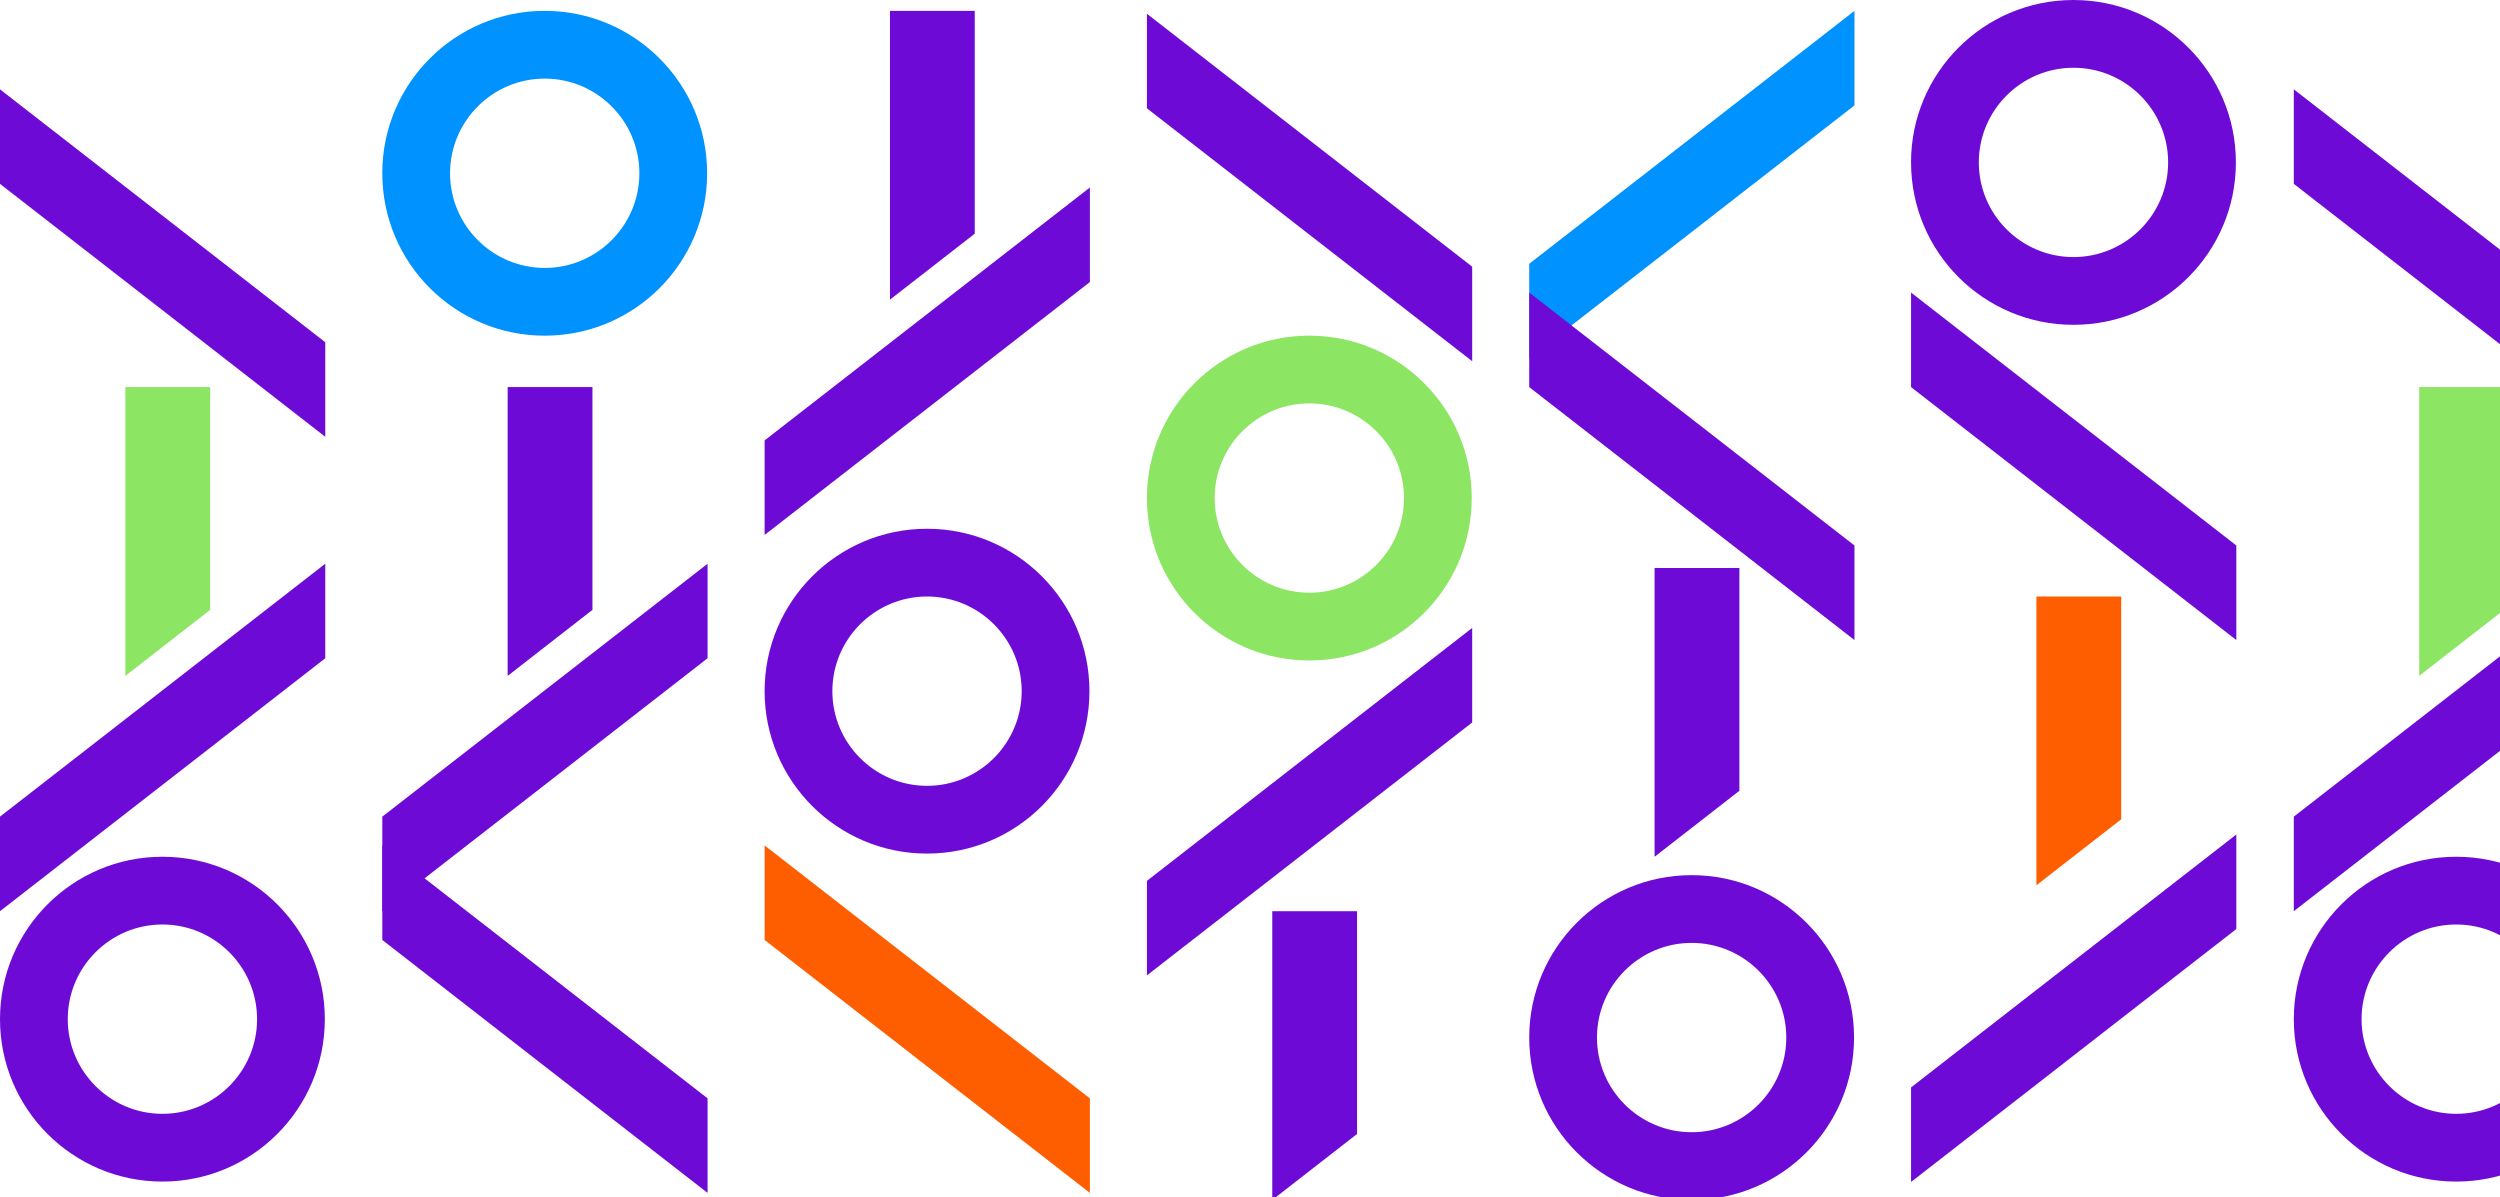 <svg width="852" height="408" viewBox="0 0 852 408" fill="none" xmlns="http://www.w3.org/2000/svg">
<g clip-path="url(#clip0_765_7574)">
<path d="M317.63 137.95L260.58 182.31V150.09L296.91 121.84L317.63 105.73L371.43 63.9V96.12L338.35 121.84" fill="#6E0AD6"/>
<path d="M260.58 235.55C260.58 266.12 285.36 290.9 315.93 290.9C346.5 290.9 371.28 266.12 371.28 235.55C371.28 204.98 346.5 180.2 315.93 180.2C285.36 180.2 260.58 204.98 260.58 235.55ZM348.19 235.55C348.19 253.34 333.72 267.81 315.93 267.81C298.14 267.81 283.67 253.34 283.67 235.55C283.67 217.76 298.14 203.29 315.93 203.29C333.72 203.29 348.19 217.76 348.19 235.55Z" fill="#6E0AD6"/>
<path d="M314.37 362.18L371.43 406.54V374.32L335.09 346.07L314.37 329.96L260.58 288.13V320.34L293.66 346.07" fill="#FF5E00"/>
<path d="M303.3 33.04V3.7H332.2V35.86V79.63L303.3 102.12V33.04Z" fill="#6E0AD6"/>
<path d="M187.34 266.17L130.29 310.53V278.31L166.63 250.06L187.34 233.95L241.14 192.12V224.33L208.06 250.06" fill="#6E0AD6"/>
<path d="M130.29 59.05C130.29 89.62 155.07 114.4 185.64 114.4C216.21 114.4 240.99 89.62 240.99 59.05C240.99 28.48 216.2 3.7 185.63 3.7C155.06 3.7 130.28 28.48 130.28 59.05H130.29ZM217.9 59.05C217.9 76.84 203.43 91.31 185.64 91.31C167.85 91.31 153.38 76.84 153.38 59.05C153.38 41.26 167.85 26.79 185.64 26.79C203.43 26.79 217.9 41.26 217.9 59.05Z" fill="#0092FF"/>
<path d="M184.08 362.18L241.14 406.54V374.32L204.8 346.07L184.08 329.96L130.29 288.13V320.34L163.37 346.07" fill="#6E0AD6"/>
<path d="M173.01 161.26V131.92H201.91V164.08V207.84L173.01 230.34V161.26Z" fill="#6E0AD6"/>
<path d="M57.05 266.17L0 310.53V278.31L36.34 250.06L57.05 233.95L110.85 192.12V224.33L77.77 250.06" fill="#6E0AD6"/>
<path d="M0 347.33C0 377.9 24.78 402.68 55.35 402.68C85.92 402.68 110.7 377.9 110.7 347.33C110.7 316.76 85.92 291.98 55.35 291.98C24.78 291.98 0 316.77 0 347.33ZM87.61 347.33C87.61 365.12 73.14 379.59 55.35 379.59C37.56 379.59 23.09 365.12 23.09 347.33C23.09 329.54 37.56 315.07 55.35 315.07C73.14 315.07 87.61 329.54 87.61 347.33Z" fill="#6E0AD6"/>
<path d="M53.8 104.49L110.85 148.86V116.64L74.51 88.38L53.8 72.28L0 30.45V62.66L33.08 88.38" fill="#6E0AD6"/>
<path d="M42.72 161.26V131.92H71.63V164.08V207.84L42.72 230.34V161.26Z" fill="#8CE563"/>
<path d="M708.34 358.44L651.29 402.81V370.59L687.62 342.33L708.34 326.22L762.14 284.39V316.61L729.06 342.33" fill="#6E0AD6"/>
<path d="M651.29 55.35C651.29 85.92 676.07 110.7 706.64 110.7C737.21 110.7 761.99 85.92 761.99 55.35C761.99 24.78 737.2 0 706.63 0C676.06 0 651.28 24.78 651.28 55.35H651.29ZM738.9 55.35C738.9 73.14 724.43 87.61 706.64 87.61C688.85 87.61 674.38 73.14 674.38 55.35C674.38 37.56 688.85 23.09 706.64 23.09C724.43 23.09 738.9 37.56 738.9 55.35Z" fill="#6E0AD6"/>
<path d="M705.08 173.76L762.14 218.13V185.91L725.8 157.65L705.08 141.54L651.29 99.71V131.93L684.37 157.65" fill="#6E0AD6"/>
<path d="M694.01 232.62V203.29H722.91V235.44V279.21L694.01 301.7V232.62Z" fill="#FF5E00"/>
<path d="M578.21 77.75L521.16 122.11V89.9L557.49 61.64L578.21 45.53L632 3.7V35.92L598.93 61.64" fill="#0092FF"/>
<path d="M521.16 353.6C521.16 384.17 545.94 408.95 576.51 408.95C607.08 408.95 631.86 384.17 631.86 353.6C631.86 323.03 607.08 298.25 576.51 298.25C545.94 298.25 521.16 323.03 521.16 353.6ZM608.77 353.6C608.77 371.39 594.3 385.86 576.51 385.86C558.72 385.86 544.25 371.39 544.25 353.6C544.25 335.81 558.72 321.34 576.51 321.34C594.3 321.34 608.77 335.81 608.77 353.6Z" fill="#6E0AD6"/>
<path d="M574.95 173.76L632 218.13V185.91L595.67 157.65L574.95 141.54L521.16 99.71V131.93L554.24 157.65" fill="#6E0AD6"/>
<path d="M563.88 222.91V193.57H592.78V225.73V269.5L563.88 291.99V222.91Z" fill="#6E0AD6"/>
<path d="M447.92 288.05L390.87 332.41V300.2L427.2 271.94L447.92 255.83L501.72 214V246.22L468.64 271.94" fill="#6E0AD6"/>
<path d="M390.87 169.74C390.87 200.31 415.65 225.09 446.22 225.09C476.79 225.09 501.57 200.31 501.57 169.74C501.57 139.17 476.79 114.39 446.22 114.39C415.65 114.39 390.87 139.17 390.87 169.74ZM478.48 169.74C478.48 187.53 464.01 202 446.22 202C428.43 202 413.96 187.53 413.96 169.74C413.96 151.95 428.43 137.48 446.22 137.48C464.01 137.48 478.48 151.95 478.48 169.74Z" fill="#8CE563"/>
<path d="M444.66 78.74L501.72 123.1V90.89L465.38 62.63L444.66 46.52L390.87 4.69V36.91L423.95 62.63" fill="#6E0AD6"/>
<path d="M433.59 339.86V310.53H462.49V342.68V386.45L433.59 408.94V339.86Z" fill="#6E0AD6"/>
<path d="M838.79 266.17L781.73 310.53V278.31L818.07 250.06L838.79 233.95L892.581 192.12V224.33L859.5 250.06" fill="#6E0AD6"/>
<path d="M781.73 347.33C781.73 377.9 806.511 402.68 837.081 402.68C867.651 402.68 892.43 377.9 892.43 347.33C892.43 316.76 867.651 291.98 837.081 291.98C806.511 291.98 781.73 316.76 781.73 347.33ZM869.341 347.33C869.341 365.12 854.871 379.59 837.081 379.59C819.291 379.59 804.82 365.12 804.82 347.33C804.82 329.54 819.291 315.07 837.081 315.07C854.871 315.07 869.341 329.54 869.341 347.33Z" fill="#6E0AD6"/>
<path d="M835.531 104.49L892.581 148.86V116.64L856.25 88.38L835.531 72.28L781.73 30.45V62.66L814.81 88.38" fill="#6E0AD6"/>
<path d="M824.46 161.26V131.92H853.36V164.08V207.84L824.46 230.34V161.26Z" fill="#8CE563"/>
</g>
<defs>
<clipPath id="clip0_765_7574">
<rect width="1022.87" height="817.88" fill="white"/>
</clipPath>
</defs>
</svg>
